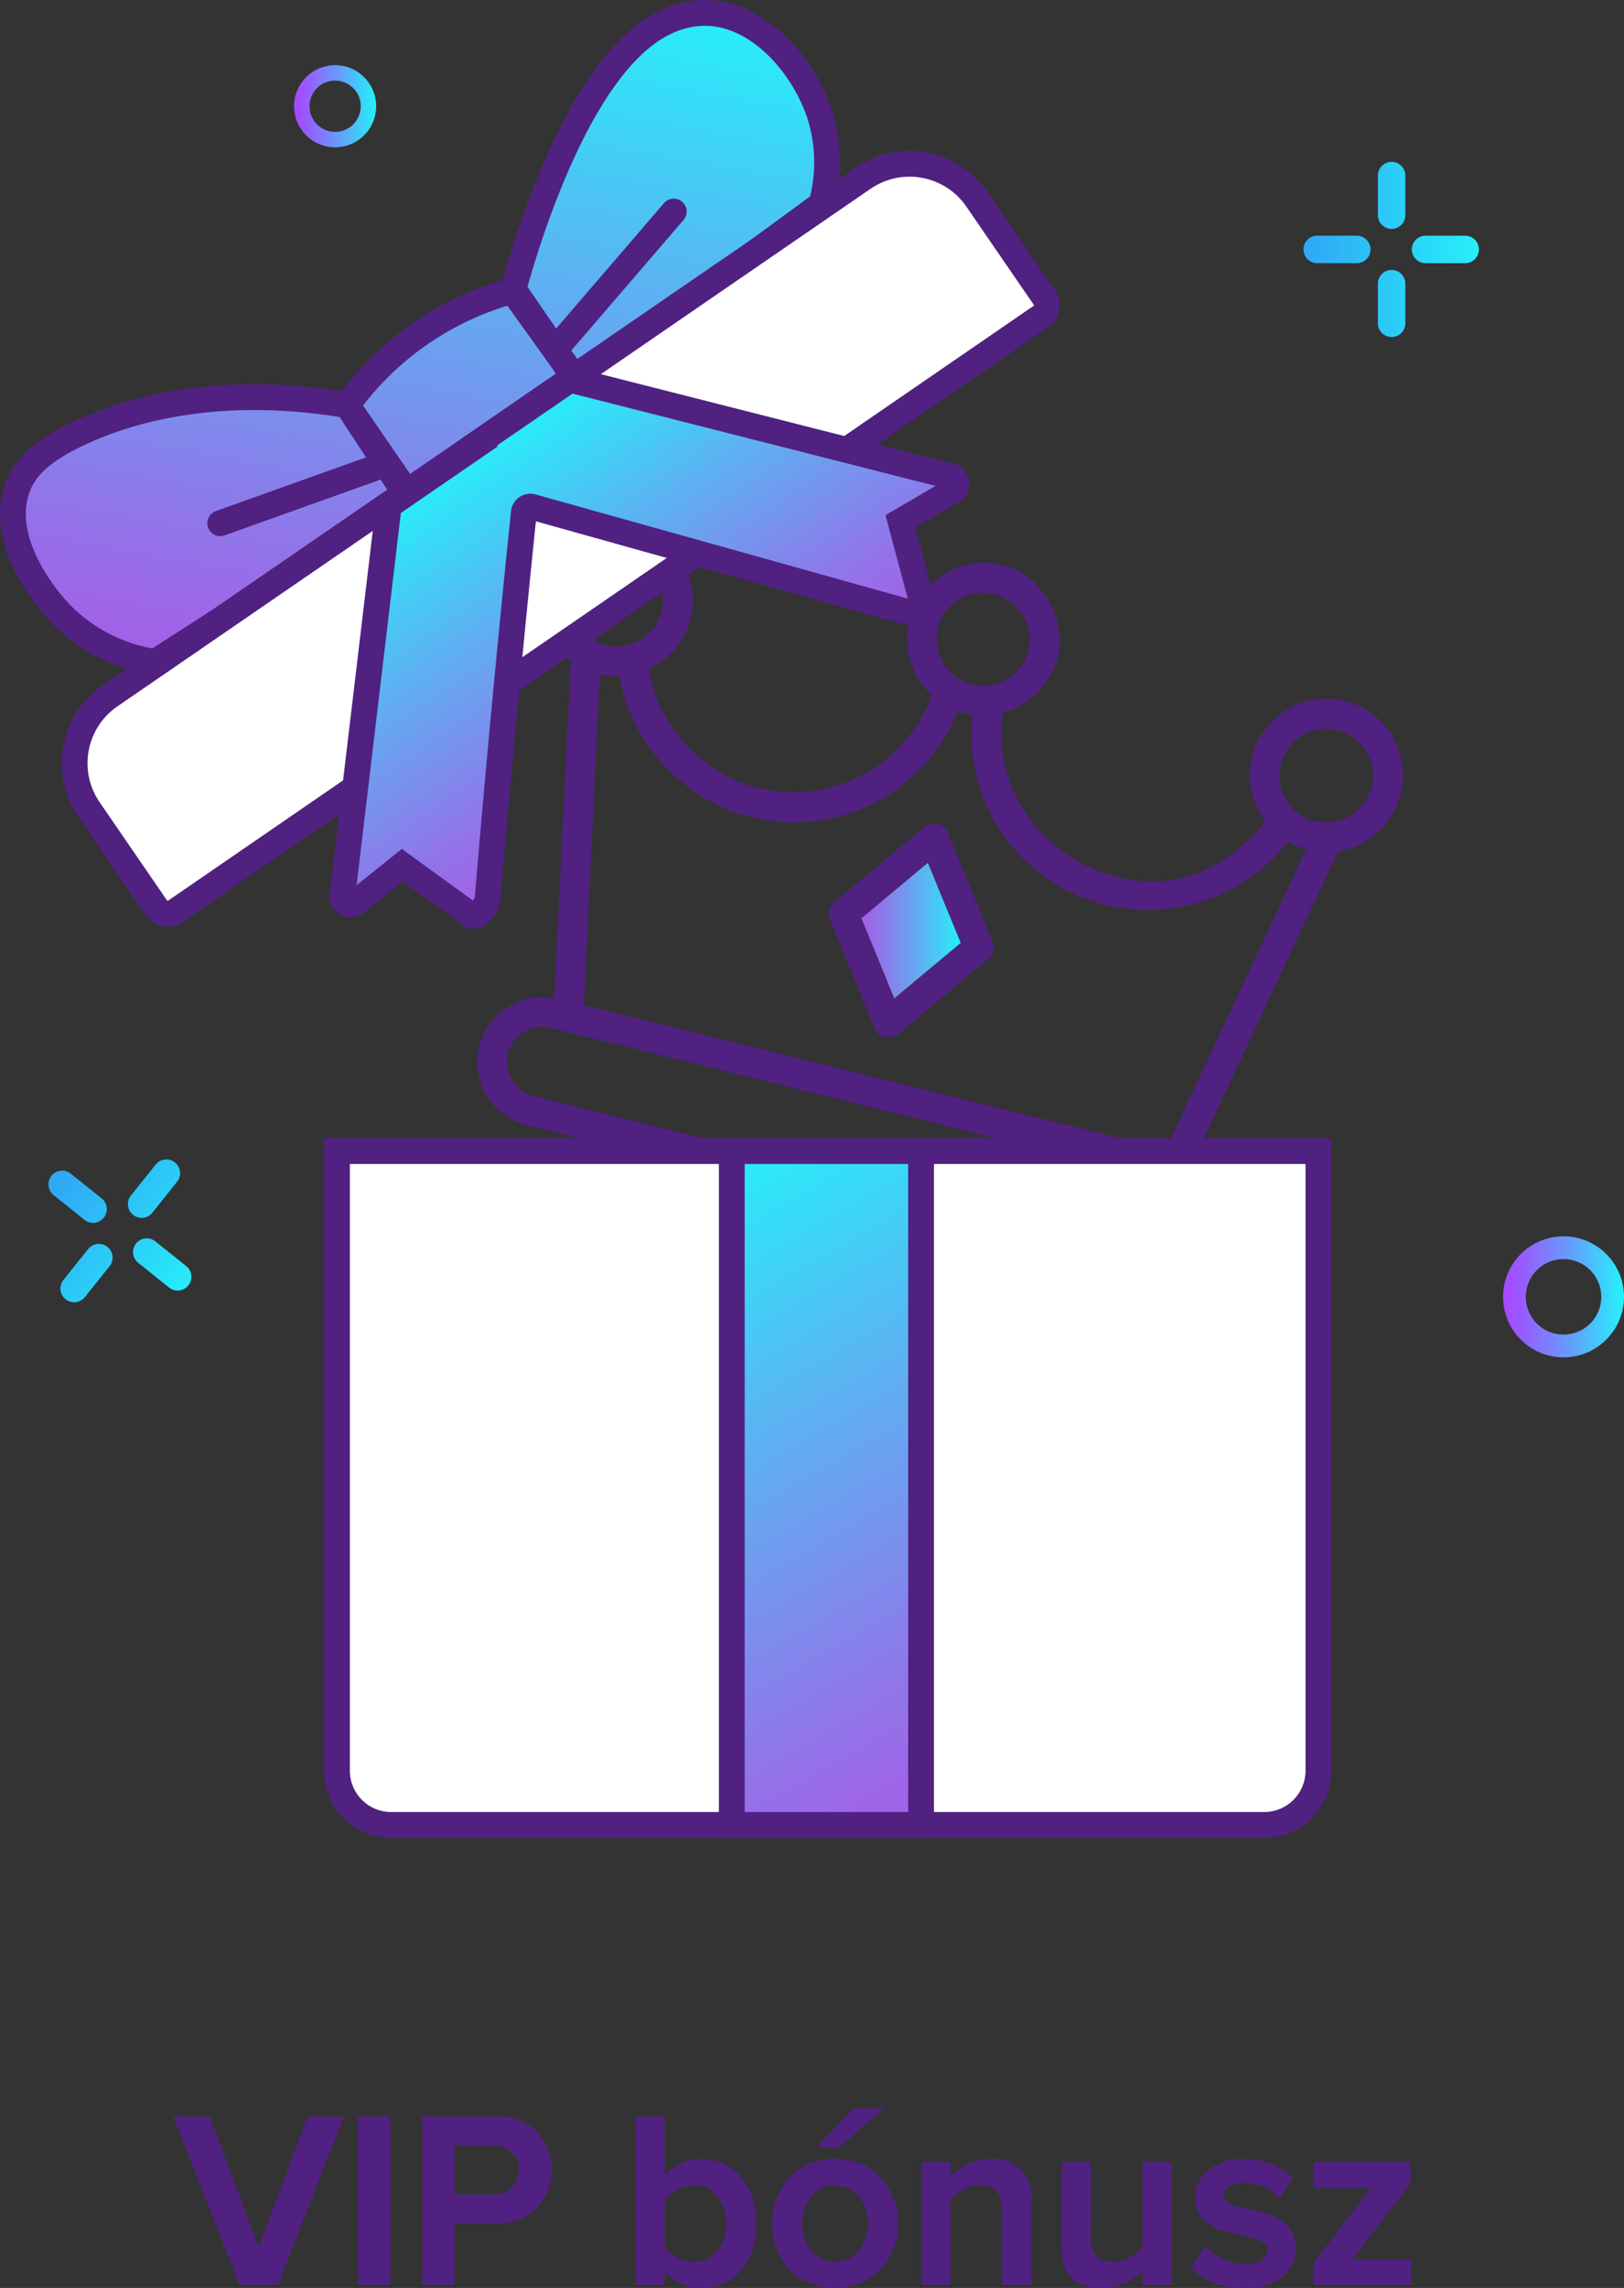 <svg xmlns="http://www.w3.org/2000/svg" xmlns:xlink="http://www.w3.org/1999/xlink" width="237.948" height="335.027" viewBox="0 0 237.948 335.027"><rect x="0" y="0" width="237.948" height="335.027" fill="#333333" stroke="none"/><defs><style>.a,.d{fill:#502180;}.b{fill:url(#a);}.c{fill:#fff;}.d{stroke:#502180;stroke-miterlimit:10;stroke-width:0.5px;}.e{fill:url(#b);}.f{fill:url(#c);}.g{fill:url(#d);}.h{fill:url(#e);}.i{fill:url(#f);}.j{fill:url(#g);}.k{fill:url(#h);}.l{fill:url(#i);}.m{fill:url(#j);}</style><linearGradient id="a" x1="126.216" y1="136.267" x2="140.762" y2="136.267" gradientUnits="userSpaceOnUse"><stop offset="0" stop-color="#a55ee6"/><stop offset="0.199" stop-color="#9076e9"/><stop offset="0.614" stop-color="#5cb2f2"/><stop offset="1" stop-color="#26effa"/></linearGradient><linearGradient id="b" x1="145.918" y1="260.894" x2="96.258" y2="174.881" xlink:href="#a"/><linearGradient id="c" x1="742.98" y1="-452.52" x2="742.98" y2="-560.578" gradientTransform="matrix(0.984, 0.178, -0.178, 0.984, -759.528, 415.416)" xlink:href="#a"/><linearGradient id="d" x1="-2609.015" y1="146.199" x2="-2609.015" y2="89.303" gradientTransform="matrix(0.824, -0.566, 0.566, 0.824, 2170.281, -1485.914)" xlink:href="#a"/><linearGradient id="e" x1="190.987" y1="36.524" x2="216.68" y2="36.524" gradientUnits="userSpaceOnUse"><stop offset="0" stop-color="#31a7f5"/><stop offset="1" stop-color="#26effa"/></linearGradient><linearGradient id="f" x1="220.538" y1="189.895" x2="237.639" y2="189.895" gradientUnits="userSpaceOnUse"><stop offset="0" stop-color="#a747ff"/><stop offset="0.174" stop-color="#955ffe"/><stop offset="0.542" stop-color="#669bfc"/><stop offset="1" stop-color="#26effa"/></linearGradient><linearGradient id="g" x1="220.229" y1="189.895" x2="237.948" y2="189.895" xlink:href="#f"/><linearGradient id="h" x1="43.299" y1="15.556" x2="54.904" y2="15.556" xlink:href="#f"/><linearGradient id="i" x1="43.089" y1="15.556" x2="55.114" y2="15.556" xlink:href="#f"/><linearGradient id="j" x1="2415.032" y1="-1677.686" x2="2440.724" y2="-1677.686" gradientTransform="matrix(0.781, 0.625, -0.625, 0.781, -2926.347, -26.163)" xlink:href="#e"/></defs><path class="a" d="M205.221,116.269a11.216,11.216,0,1,0-19.917,3.873l.111.153-.116.15a23.896,23.896,0,0,1-3.686,3.753,21.43,21.43,0,0,1-7.638,4.152,19.85,19.85,0,0,1-10.895-.094,22.419,22.419,0,0,1-15.524-14.985,21.589,21.589,0,0,1-.643-8.745l.022-.165.161-.045a10.645,10.645,0,0,0,1.945-.744,11.691,11.691,0,0,0,5.933-7.287c1.272-5.151-1.778-11.996-8.191-13.584-6.167-1.532-11.932,2.733-13.435,7.673a11.568,11.568,0,0,0,1.648,9.744,10.179,10.179,0,0,0,1.388,1.573l.123.115-.059.157a21.49,21.49,0,0,1-41.343-3.857l-.031-.185.168-.083a11.054,11.054,0,0,0,5.965-7.327,11.216,11.216,0,1,0-17.701,6.247l.105.08-.007.132-2.389,49.237-.276-.045a9.926,9.926,0,0,0-1.564-.126,9.496,9.496,0,0,0-2.231,18.713l92.907,23.01a9.492,9.492,0,0,0,5.321-18.209l-.266-.09L196.03,124.676l.13-.021A11.202,11.202,0,0,0,205.221,116.269ZM137.414,91.937a6.848,6.848,0,0,1,13.294,3.291,6.729,6.729,0,0,1-1.665,3.011l-.008.036-.078.06a6.727,6.727,0,0,1-4.848,2.095c-.154,0-.307-.004-.462-.015a8.65,8.65,0,0,1-1.178-.172,7.969,7.969,0,0,1-1.197-.416,6.865,6.865,0,0,1-3.759-4.323l-.038-.067.01-.05A6.727,6.727,0,0,1,137.414,91.937ZM83.649,86.162a6.717,6.717,0,0,1,3.068-4.202,6.854,6.854,0,1,1,1.931,12.495,7.559,7.559,0,0,1-1.853-.784A6.82,6.82,0,0,1,83.649,86.162Zm93.692,93.595a5.141,5.141,0,0,1-6.236,3.761l-92.907-23.01a5.149,5.149,0,0,1,2.474-9.997L173.58,173.521A5.157,5.157,0,0,1,177.341,179.757Zm-6.529-11.451-.2-.049L85.554,147.192l.01-.207,2.319-48.26.281.052a10.679,10.679,0,0,0,2.361.195l.218-.01.039.214a25.993,25.993,0,0,0,19.245,20.441,25.714,25.714,0,0,0,30.199-15.295l.09-.218.224.076c.105.036.206.076.305.113a4.149,4.149,0,0,0,.517.175,4.22,4.22,0,0,0,.576.095c.104.011.209.024.315.041l.235.035-.024.237a25.715,25.715,0,0,0,19.57,27.622A26.022,26.022,0,0,0,188.597,123.4l.133-.169.188.108a11.268,11.268,0,0,0,2.182.931l.27.088Zm30.167-53.087a6.909,6.909,0,0,1-6.251,5.178l-.018.001a.889.889,0,0,1-.097.007c-.132.004-.269.007-.41.007a6.265,6.265,0,0,1-1.522-.167,6.861,6.861,0,1,1,8.299-5.027Z"/><path class="a" d="M121.599,134.627l6.545,15.963a2.199,2.199,0,0,0,3.443.851l13.231-11.057a2.142,2.142,0,0,0,.622-2.49l-6.545-15.963a2.189,2.189,0,0,0-1.505-1.3,2.245,2.245,0,0,0-.534-.066,2.196,2.196,0,0,0-1.406.514L122.22,132.138A2.135,2.135,0,0,0,121.599,134.627Zm4.758-.279,9.588-8.003,4.816,11.723-.141.119-9.59,8.002-4.814-11.721Z"/><polygon class="b" points="126.358 134.348 135.946 126.345 140.762 138.068 140.62 138.187 131.031 146.188 126.216 134.467 126.358 134.348"/><path class="c" d="M49.373,168.551v90.735a7.962,7.962,0,0,0,7.938,7.938H185.236a7.962,7.962,0,0,0,7.938-7.938V168.551Z"/><path class="d" d="M185.236,268.865H57.311a9.588,9.588,0,0,1-9.578-9.578V166.911H194.815v92.375A9.589,9.589,0,0,1,185.236,268.865ZM51.013,170.192v89.094a6.304,6.304,0,0,0,6.298,6.298H185.236a6.305,6.305,0,0,0,6.299-6.298V170.192Z"/><rect class="e" x="107.221" y="168.551" width="27.733" height="98.673"/><path class="d" d="M136.595,268.865H105.581V166.911h31.014Zm-27.734-3.281h24.453V170.192H108.861Z"/><path class="f" d="M59.895,73.066Q41.303,85.003,22.712,96.942a24.747,24.747,0,0,1-13.378-6.625C5.18,86.228-.041,78.141,2.604,71.292,3.69,68.481,6.12,65.825,12.673,62.954c5.986-2.623,18.757-6.891,38.2-3.629Q55.384,66.195,59.895,73.066Zm24.84-17.06,35.633-26.134a23.267,23.267,0,0,0-.217-12.954c-2.307-7.217-8.846-14.77-16.504-15.021A13.163,13.163,0,0,0,97.753,3.14C84.355,9.154,76.241,38.571,75.148,42.652Q79.942,49.329,84.735,56.006ZM75.352,42.513A44.211,44.211,0,0,0,50.873,59.325l9.304,13.547L84.656,56.06Z"/><path class="d" d="M21.925,98.47A26.092,26.092,0,0,1,8.183,91.486c-4.074-4.01-10.155-12.9-7.109-20.785,1.453-3.759,4.724-6.526,10.941-9.249C22.89,56.687,36.057,55.341,50.15,57.545A45.858,45.858,0,0,1,73.835,41.233c2.494-9.01,10.412-33.828,23.247-39.589a14.857,14.857,0,0,1,6.62-1.386c8.51.282,15.512,8.341,18.012,16.162a24.916,24.916,0,0,1,.241,13.87l-.147.563-.469.343L86.91,56.445l.027.038-2.567,1.825-.028-.041L62.148,73.509l.027.042-2.421,1.602-.022-.032L23.07,98.661l-.62-.1Q22.194,98.519,21.925,98.47Zm27.972-37.644c-13.571-2.164-26.2-.912-36.566,3.63-6.712,2.94-8.416,5.404-9.197,7.426-2.438,6.311,3.087,14.053,6.35,17.264a22.801,22.801,0,0,0,11.879,6.068L57.615,72.581Zm2.992-1.464,7.712,11.228L82.375,55.637,80.69,53.183l-6.252-8.707A42.583,42.583,0,0,0,52.889,59.363Zm30.485-8.066,1.727,2.406L118.92,28.9a21.501,21.501,0,0,0-.333-11.483c-2.097-6.559-8.072-13.667-14.994-13.88a11.504,11.504,0,0,0-5.169,1.1C86.74,9.881,79.035,34.8,77.016,42.04Z"/><path class="c" d="M9.644,61.221H150.77a8.357,8.357,0,0,1,8.357,8.357V91.245a1.41,1.41,0,0,1-1.41,1.41H2.697a1.41,1.41,0,0,1-1.41-1.41V69.578A8.357,8.357,0,0,1,9.644,61.221Z" transform="translate(-29.466 58.925) rotate(-34.481)"/><path class="d" d="M23.921,135.363a3.647,3.647,0,0,1-2.367-1.528L11.687,119.468a13.623,13.623,0,0,1,3.518-18.943l110.352-75.79A13.639,13.639,0,0,1,144.5,28.252l9.867,14.367a3.661,3.661,0,0,1-.945,5.091L26.645,134.78A3.653,3.653,0,0,1,23.921,135.363ZM135.108,25.792a10.309,10.309,0,0,0-7.693,1.647L17.062,103.229a10.342,10.342,0,0,0-2.671,14.382l9.867,14.367a.383.383,0,0,0,.531.098L151.564,45.007a.382.382,0,0,0,.099-.53L141.796,30.11A10.312,10.312,0,0,0,135.108,25.792Z"/><path class="g" d="M139.229,69.744q-27.853-7.075-55.707-14.15l-13.33,9.155.097.141-13.33,9.155-6.791,57.073a1.179,1.179,0,0,0,1.908,1.06l6.863-5.496q4.97,3.611,9.94,7.223c1.001.727,1.867-.84,1.867-.84a3.065,3.065,0,0,0,.752-2.132q2.289-27.093,5.101-54.394c.048-.464.101-.975.153-1.481A.971.971,0,0,1,77.98,74.223l1.013.283c26.814,7.505,52.492,14.686,53.63,15.005l1.036.138s1.817-.082,1.454-1.441q-1.587-5.935-3.173-11.871l7.593-4.433A1.179,1.179,0,0,0,139.229,69.744Z"/><path class="d" d="M50.841,134.034a2.822,2.822,0,0,1-2.302-3.11l6.879-57.81,12.584-8.643-.097-.14,15.301-10.51,56.426,14.333a2.82,2.82,0,0,1,.729,5.168l-6.512,3.801,2.85,10.662a2.61,2.61,0,0,1-.38,2.258,3.545,3.545,0,0,1-2.585,1.245l-.291-.013-1.151-.154L78.302,76.016l-.072.691c-1.853,17.968-3.566,36.236-5.092,54.291a4.653,4.653,0,0,1-1.066,3.043,3.57,3.57,0,0,1-2.105,1.636,2.524,2.524,0,0,1-2.054-.447l-8.928-6.486-5.886,4.713A2.808,2.808,0,0,1,50.841,134.034ZM58.5,74.978l-6.571,55.215,6.961-5.573,10.453,7.595.215-.28a1.489,1.489,0,0,0,.3-.982l.006-.157c1.528-18.1,3.246-36.411,5.103-54.424l.154-1.482a2.602,2.602,0,0,1,1.128-1.89,2.569,2.569,0,0,1,2.173-.356l.54.151c.187.052.349.102.472.141l.001-.007,53.519,14.973.393.053-3.315-12.401,7.702-4.495L83.839,57.367,72.479,65.169l.097.14Z"/><path class="d" d="M55.382,66.611,31.722,75.069a1.64,1.64,0,1,0,1.104,3.09l23.659-8.458a1.64,1.64,0,0,0-1.104-3.09Z"/><path class="d" d="M99.787,29.737a1.64,1.64,0,0,0-2.313.174L81.087,48.957a1.64,1.64,0,0,0,2.487,2.139L99.961,32.051A1.641,1.641,0,0,0,99.787,29.737Z"/><path class="h" d="M205.91,25.711v5.796a2.011,2.011,0,0,1-2.011,2.011h0a2.011,2.011,0,0,1-2.011-2.011v-5.796A2.011,2.011,0,0,1,203.898,23.7h0A2.011,2.011,0,0,1,205.91,25.711Zm-2.011,13.82h0a2.011,2.011,0,0,0-2.011,2.011v5.796a2.011,2.011,0,0,0,2.011,2.011h0a2.011,2.011,0,0,0,2.011-2.011v-5.796A2.011,2.011,0,0,0,203.898,39.531Zm-5.104-5.018h-5.796a2.011,2.011,0,0,0,0,4.023h5.796a2.011,2.011,0,0,0,0-4.023Zm15.874,0h-5.796a2.011,2.011,0,1,0,0,4.023h5.796a2.011,2.011,0,0,0,0-4.023Z"/><path class="i" d="M229.089,198.445a8.55,8.55,0,1,1,8.55-8.55A8.56,8.56,0,0,1,229.089,198.445Zm0-14.388a5.838,5.838,0,1,0,5.838,5.838A5.844,5.844,0,0,0,229.089,184.057Z"/><path class="j" d="M229.089,198.755a8.86,8.86,0,1,1,8.86-8.86A8.87,8.87,0,0,1,229.089,198.755Zm0-17.101a8.241,8.241,0,1,0,8.241,8.241A8.25,8.25,0,0,0,229.089,181.654Zm0,14.388a6.147,6.147,0,1,1,6.147-6.147A6.154,6.154,0,0,1,229.089,196.042Zm0-11.675a5.528,5.528,0,1,0,5.528,5.528A5.534,5.534,0,0,0,229.089,184.367Z"/><path class="k" d="M49.102,21.358a5.802,5.802,0,1,1,5.802-5.802A5.809,5.809,0,0,1,49.102,21.358Zm0-9.764a3.962,3.962,0,1,0,3.962,3.962A3.966,3.966,0,0,0,49.102,11.594Z"/><path class="l" d="M49.102,21.569a6.013,6.013,0,1,1,6.013-6.012A6.019,6.019,0,0,1,49.102,21.569Zm0-11.605a5.592,5.592,0,1,0,5.592,5.592A5.599,5.599,0,0,0,49.102,9.964Zm0,9.764a4.172,4.172,0,1,1,4.172-4.172A4.176,4.176,0,0,1,49.102,19.728Zm0-7.923a3.752,3.752,0,1,0,3.752,3.752A3.756,3.756,0,0,0,49.102,11.804Z"/><path class="m" d="M25.944,173.047l-3.62,4.526a2.011,2.011,0,0,1-2.827.314h0a2.011,2.011,0,0,1-.314-2.827l3.62-4.526A2.011,2.011,0,0,1,25.63,170.22h0A2.011,2.011,0,0,1,25.944,173.047Zm-10.203,9.536h0a2.011,2.011,0,0,0-2.827.314l-3.62,4.526a2.011,2.011,0,0,0,.314,2.827h0a2.011,2.011,0,0,0,2.827-.314l3.62-4.526A2.011,2.011,0,0,0,15.741,182.583Zm-.852-7.106-4.526-3.62a2.011,2.011,0,0,0-2.513,3.141l4.526,3.62a2.011,2.011,0,0,0,2.513-3.142Zm12.396,9.915-4.526-3.62a2.011,2.011,0,1,0-2.513,3.141l4.526,3.62a2.011,2.011,0,0,0,2.513-3.141Z"/><polygon class="a" points="37.896 329.048 30.737 309.911 25.387 309.911 35.023 334.437 35.083 334.591 40.709 334.591 50.273 310.243 50.404 309.911 45.054 309.911 37.896 329.048"/><rect class="a" x="52.453" y="309.911" width="4.729" height="24.68"/><path class="a" d="M72.719,309.911H61.848v24.68h4.729v-9.032h6.141A7.939,7.939,0,0,0,78.68,323.29a8.165,8.165,0,0,0-.001-11.13A7.973,7.973,0,0,0,72.719,309.911Zm-6.141,4.222H72.139a4.045,4.045,0,0,1,2.811.99,3.699,3.699,0,0,1,0,5.226,4.041,4.041,0,0,1-2.811.989H66.578Z"/><path class="a" d="M102.789,316.15a6.871,6.871,0,0,0-5.379,2.422v-8.661H93.115v24.68H97.41v-1.964a6.955,6.955,0,0,0,5.379,2.399,7.373,7.373,0,0,0,5.768-2.549,10.058,10.058,0,0,0,2.237-6.871,10.168,10.168,0,0,0-2.235-6.852A7.309,7.309,0,0,0,102.789,316.15Zm-1.124,3.859a4.194,4.194,0,0,1,3.422,1.545,6.141,6.141,0,0,1,1.304,4.053,6.07,6.07,0,0,1-1.304,4.033,4.218,4.218,0,0,1-3.423,1.528,5.34,5.34,0,0,1-2.482-.643,4.628,4.628,0,0,1-1.773-1.507v-6.785a4.947,4.947,0,0,1,1.795-1.563A5.132,5.132,0,0,1,101.665,320.009Z"/><polygon class="a" points="129.518 308.713 125.14 308.713 119.589 314.423 122.976 314.423 129.518 308.713"/><path class="a" d="M122.34,316.15a8.772,8.772,0,0,0-6.707,2.725,10.143,10.143,0,0,0-.001,13.409,9.637,9.637,0,0,0,13.45.019,10.166,10.166,0,0,0,0-13.428A8.816,8.816,0,0,0,122.34,316.15ZM125.87,329.57a4.659,4.659,0,0,1-7.022,0,6.723,6.723,0,0,1,0-7.965,4.659,4.659,0,0,1,7.022,0,6.723,6.723,0,0,1,0,7.965Z"/><path class="a" d="M145.194,316.15a7.976,7.976,0,0,0-3.666.861,9.093,9.093,0,0,0-2.257,1.592v-2.017h-4.295v18.006h4.295V322.205a6.017,6.017,0,0,1,1.801-1.54,4.861,4.861,0,0,1,2.454-.656c2.204,0,3.275,1.107,3.275,3.384v11.198h4.295V322.015a5.293,5.293,0,0,0-5.902-5.865Z"/><path class="a" d="M167.368,329.043a5.615,5.615,0,0,1-1.796,1.501,5.072,5.072,0,0,1-2.459.623,3.567,3.567,0,0,1-2.45-.753,3.34,3.34,0,0,1-.825-2.559v-11.27h-4.295v12.649c0,3.844,1.973,5.793,5.865,5.793a8.206,8.206,0,0,0,5.96-2.394v1.958h4.295V316.585h-4.295Z"/><path class="a" d="M186.985,324.694a20.198,20.198,0,0,0-2.588-.9c-.928-.255-1.795-.458-2.579-.603a5.857,5.857,0,0,1-1.881-.641,1.109,1.109,0,0,1-.658-.97,1.553,1.553,0,0,1,.782-1.34,3.978,3.978,0,0,1,2.24-.557,7.404,7.404,0,0,1,2.881.561,5.805,5.805,0,0,1,2.124,1.461l.221.249,1.868-3.143-.151-.133a10.216,10.216,0,0,0-6.98-2.527,7.909,7.909,0,0,0-5.197,1.598,5.01,5.01,0,0,0-1.937,3.977,4.479,4.479,0,0,0,1.154,3.177,6.022,6.022,0,0,0,2.757,1.681c1.043.304,2.1.562,3.14.767a10.824,10.824,0,0,1,2.59.816,1.385,1.385,0,0,1,.951,1.25,1.776,1.776,0,0,1-.79,1.509,4.064,4.064,0,0,1-2.413.605,8.029,8.029,0,0,1-3.205-.705,7.941,7.941,0,0,1-2.57-1.688l-.214-.222L174.518,332.1l.14.137a10.579,10.579,0,0,0,7.679,2.79,8.712,8.712,0,0,0,5.519-1.576,5.33,5.33,0,0,0,1.192-7.02A4.772,4.772,0,0,0,186.985,324.694Z"/><polygon class="a" points="198.172 330.805 206.666 319.704 206.666 316.585 192.432 316.585 192.432 320.407 200.852 320.407 192.432 331.4 192.432 334.591 206.811 334.591 206.811 330.805 198.172 330.805"/></svg>